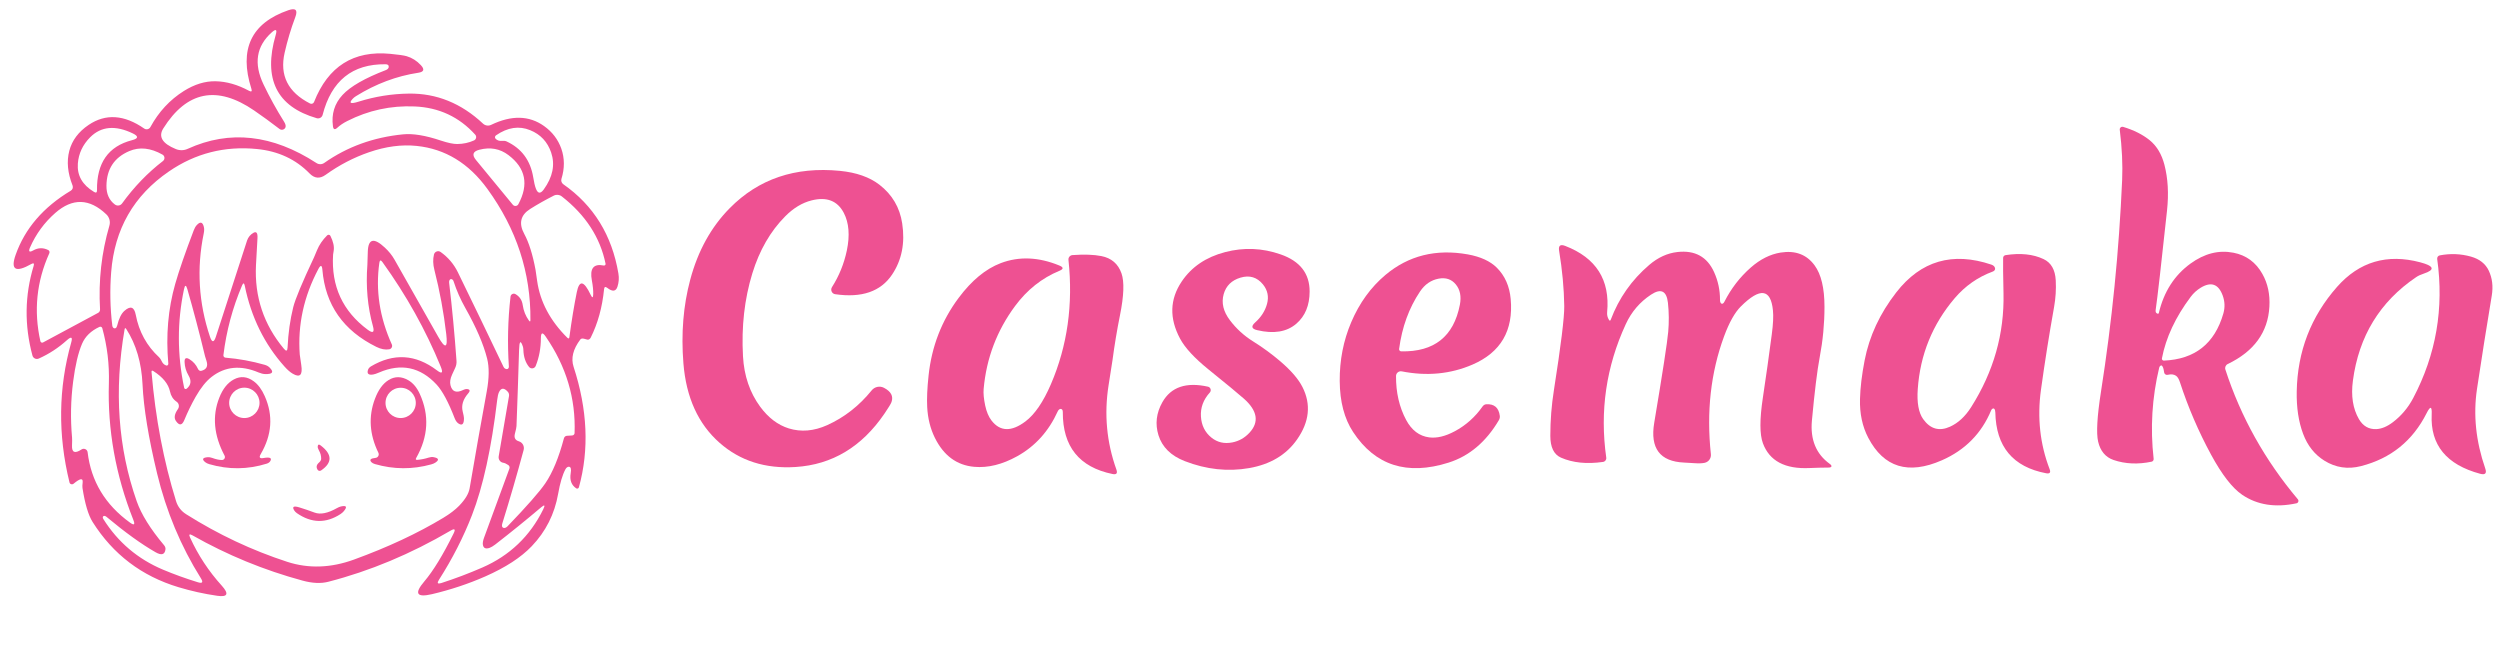 <svg xmlns="http://www.w3.org/2000/svg" viewBox="0 0 535 140"><path fill="#ee5192" d="  M 53.80 19.01  Q 49.76 6.31 61.73 2.18  Q 64.06 1.38 63.19 3.68  Q 61.79 7.41 60.91 11.29  Q 59.26 18.54 66.35 22.15  C 66.68 22.32 67.08 22.16 67.21 21.82  Q 71.72 10.39 83.51 11.52  Q 86.13 11.77 87.00 12.02  Q 88.75 12.53 90.07 13.95  Q 91.33 15.30 89.51 15.57  Q 82.53 16.63 76.19 20.57  Q 75.77 20.83 75.50 21.12  Q 74.12 22.58 76.75 21.75  Q 82.00 20.10 87.50 20.03  Q 96.38 19.91 103.37 26.46  C 103.83 26.89 104.52 27.00 105.10 26.72  Q 111.63 23.57 116.41 26.96  Q 119.07 28.85 120.12 31.81  Q 121.20 34.90 120.15 38.27  C 120.02 38.70 120.18 39.17 120.55 39.43  Q 130.27 46.22 132.34 58.54  Q 132.58 59.97 132.14 61.34  Q 131.64 62.91 129.95 61.60  Q 129.34 61.13 129.27 61.90  Q 128.69 67.70 126.42 72.24  C 126.26 72.57 125.95 72.75 125.69 72.68  L 124.94 72.48  C 124.63 72.40 124.33 72.46 124.20 72.64  Q 121.85 75.74 122.75 78.50  Q 127.22 92.21 123.89 104.27  C 123.82 104.53 123.53 104.65 123.32 104.51  Q 121.76 103.48 122.13 101.27  Q 122.37 99.90 121.73 99.88  C 121.47 99.87 121.18 100.09 121.00 100.43  Q 120.05 102.21 119.44 105.69  Q 118.30 112.17 113.79 116.89  Q 110.35 120.49 103.84 123.36  Q 98.42 125.74 92.45 127.15  Q 87.50 128.31 90.79 124.44  Q 93.67 121.05 97.07 114.16  Q 97.76 112.78 96.42 113.56  Q 83.64 121.05 70.25 124.50  Q 67.89 125.11 64.75 124.25  Q 52.35 120.89 41.20 114.57  Q 40.20 114.00 40.68 115.04  Q 43.27 120.71 47.44 125.31  Q 49.85 127.98 46.50 127.50  Q 42.28 126.89 38.20 125.66  Q 26.37 122.10 19.81 111.69  Q 18.44 109.50 17.65 104.42  Q 17.59 104.05 17.69 103.21  Q 17.84 101.77 15.74 103.52  C 15.43 103.77 14.96 103.62 14.87 103.23  Q 11.11 87.93 15.25 73.25  Q 15.73 71.54 14.31 72.81  Q 11.59 75.26 8.30 76.73  C 7.74 76.98 7.10 76.67 6.94 76.08  Q 4.33 66.35 7.20 56.91  Q 7.45 56.08 6.70 56.50  Q 1.64 59.36 3.35 54.53  Q 6.33 46.09 15.15 40.81  C 15.53 40.59 15.69 40.12 15.53 39.70  Q 13.94 35.68 14.83 32.27  Q 15.71 28.93 18.97 26.73  Q 24.43 23.05 30.86 27.51  C 31.31 27.82 31.92 27.67 32.18 27.20  Q 34.85 22.30 39.35 19.47  Q 42.78 17.32 46.14 17.39  Q 49.64 17.46 53.29 19.43  Q 54.07 19.85 53.80 19.01  Z  M 61.10 27.22  C 60.92 27.75 60.27 27.94 59.82 27.60  Q 56.96 25.41 54.38 23.64  Q 42.48 15.49 34.94 27.49  Q 33.29 30.13 37.63 31.90  C 38.45 32.24 39.37 32.22 40.17 31.85  Q 53.62 25.72 67.72 34.89  C 68.23 35.23 68.90 35.22 69.40 34.86  Q 76.74 29.69 86.25 28.75  Q 89.43 28.43 94.37 30.09  Q 96.61 30.83 97.86 30.82  Q 99.77 30.80 101.44 30.05  C 101.92 29.83 102.05 29.21 101.70 28.82  Q 96.53 23.11 88.75 22.78  Q 81.10 22.45 74.30 25.91  Q 73.05 26.54 72.17 27.35  Q 71.39 28.06 71.25 27.02  Q 70.72 23.11 73.31 20.31  Q 75.84 17.58 82.59 14.99  C 82.94 14.86 83.17 14.60 83.19 14.33  Q 83.24 13.76 82.50 13.75  Q 71.85 13.63 69.04 24.59  C 68.90 25.13 68.33 25.45 67.79 25.30  Q 54.91 21.57 59.00 7.49  Q 59.52 5.70 58.14 6.94  Q 53.19 11.38 56.40 18.08  Q 58.36 22.17 60.77 26.01  Q 61.25 26.77 61.10 27.22  Z  M 16.66 34.99  Q 16.37 38.81 20.12 41.07  Q 20.77 41.47 20.76 40.70  Q 20.63 31.97 28.25 30.00  Q 30.31 29.47 28.44 28.56  Q 22.82 25.85 19.30 29.37  Q 16.91 31.77 16.66 34.99  Z  M 108.40 30.26  Q 113.21 32.50 114.11 37.93  Q 114.37 39.54 114.66 40.31  Q 115.29 42.02 116.36 40.55  Q 119.26 36.54 117.95 32.65  Q 116.78 29.21 113.46 27.86  Q 109.89 26.39 106.15 28.96  C 105.91 29.13 105.85 29.46 106.03 29.66  Q 106.54 30.23 107.45 30.15  C 107.83 30.11 108.16 30.15 108.40 30.26  Z  M 34.60 77.29  Q 34.92 78.00 35.58 78.22  C 35.81 78.30 36.04 78.09 36.02 77.82  Q 35.21 68.76 37.50 60.75  Q 38.72 56.48 41.46 49.29  Q 41.73 48.58 42.10 48.18  Q 43.22 46.96 43.62 48.54  Q 43.77 49.12 43.60 49.95  Q 41.28 61.19 44.94 72.08  Q 45.58 73.97 46.20 72.05  L 52.88 51.45  C 53.11 50.77 53.59 50.19 54.24 49.82  Q 55.20 49.29 55.10 50.99  Q 54.92 53.87 54.78 56.74  Q 54.28 66.88 60.75 74.63  Q 61.49 75.53 61.54 74.37  Q 61.75 69.78 62.75 65.75  Q 63.39 63.17 67.21 55.05  Q 67.24 55.00 67.84 53.55  Q 68.54 51.83 70.01 50.37  C 70.22 50.16 70.58 50.21 70.71 50.48  Q 71.62 52.30 71.41 53.65  Q 71.29 54.42 71.28 54.49  Q 70.65 64.61 78.70 70.57  Q 80.36 71.80 79.81 69.81  Q 78.09 63.62 78.62 56.66  Q 78.62 56.60 78.71 53.84  Q 78.84 49.70 82.36 52.99  Q 83.65 54.19 84.43 55.57  L 93.78 72.07  Q 96.03 76.04 95.50 71.52  Q 94.69 64.55 92.96 57.76  Q 92.50 55.97 92.87 54.46  C 93.03 53.83 93.77 53.55 94.30 53.93  Q 96.69 55.63 97.98 58.26  Q 102.91 68.36 107.75 78.50  Q 107.97 78.95 108.45 78.99  C 108.71 79.01 108.92 78.75 108.90 78.44  Q 108.40 70.95 109.25 63.48  C 109.31 62.96 109.88 62.68 110.33 62.95  Q 111.64 63.72 111.86 65.27  Q 112.13 67.13 113.19 68.60  Q 113.50 69.03 113.51 68.50  Q 113.65 53.29 104.31 40.44  Q 98.32 32.18 89.19 31.23  Q 84.35 30.72 78.97 32.58  Q 74.05 34.27 69.67 37.42  Q 67.83 38.74 66.25 37.12  Q 61.81 32.56 54.99 31.89  Q 44.65 30.86 36.15 36.69  Q 24.86 44.42 23.79 58.25  Q 23.34 63.98 24.03 69.69  Q 24.07 69.98 24.23 70.13  Q 24.49 70.37 24.76 70.21  Q 24.97 70.09 25.07 69.69  Q 25.63 67.40 26.62 66.53  Q 28.56 64.81 29.05 67.36  Q 30.09 72.82 34.06 76.47  Q 34.35 76.75 34.60 77.29  Z  M 34.78 33.09  Q 30.95 30.92 27.65 32.34  Q 22.84 34.40 22.78 39.75  Q 22.75 42.38 24.58 43.76  C 25.07 44.13 25.76 44.03 26.12 43.54  Q 29.96 38.24 34.87 34.46  C 35.34 34.10 35.29 33.38 34.78 33.09  Z  M 108.81 33.19  Q 106.09 31.13 102.56 32.05  Q 100.50 32.59 101.86 34.24  L 109.74 43.81  C 110.06 44.21 110.69 44.15 110.93 43.70  Q 114.33 37.37 108.81 33.19  Z  M 120.22 42.03  C 119.73 41.65 119.07 41.58 118.52 41.86  Q 115.80 43.24 113.47 44.71  Q 110.35 46.67 112.19 50.06  Q 113.69 52.82 114.61 57.77  Q 114.62 57.82 114.95 60.12  Q 115.90 66.82 121.41 72.28  Q 121.78 72.64 121.85 72.13  Q 122.58 66.74 123.43 62.54  Q 124.24 58.53 126.39 63.07  Q 126.92 64.20 126.95 62.95  Q 126.98 61.72 126.66 60.02  Q 125.93 56.16 129.20 56.82  C 129.43 56.87 129.64 56.67 129.59 56.44  Q 127.86 47.99 120.22 42.03  Z  M 10.55 54.20  Q 6.46 63.27 8.64 73.01  C 8.70 73.27 8.97 73.41 9.20 73.29  L 21.00 66.95  C 21.27 66.81 21.43 66.51 21.41 66.19  Q 20.87 57.02 23.41 48.29  C 23.66 47.43 23.41 46.50 22.76 45.88  Q 17.36 40.72 11.83 45.57  Q 8.32 48.65 6.43 52.95  Q 5.84 54.31 7.13 53.58  Q 8.69 52.70 10.32 53.51  C 10.57 53.63 10.67 53.93 10.55 54.20  Z  M 83.29 74.75  Q 82.03 74.97 80.54 74.23  Q 69.93 68.99 68.99 57.73  Q 68.86 56.20 68.14 57.55  Q 63.45 66.37 64.15 75.88  Q 64.17 76.16 64.47 78.10  Q 64.97 81.34 62.64 79.97  Q 61.82 79.49 60.91 78.47  Q 54.44 71.26 52.38 61.15  Q 52.18 60.19 51.80 61.09  Q 48.75 68.26 47.81 76.00  C 47.78 76.27 47.98 76.52 48.25 76.54  Q 52.52 76.89 56.65 78.07  Q 57.31 78.26 57.72 78.68  Q 59.14 80.12 56.72 80.05  Q 56.11 80.03 55.34 79.71  Q 49.62 77.29 45.29 80.65  Q 43.52 82.02 41.87 84.91  Q 40.52 87.29 39.44 89.90  Q 38.72 91.64 37.65 90.09  Q 36.97 89.11 38.07 87.55  C 38.44 87.03 38.31 86.31 37.78 85.96  Q 36.68 85.21 36.38 83.78  Q 35.86 81.35 32.82 79.41  Q 32.38 79.13 32.43 79.64  Q 33.69 94.39 37.67 107.22  Q 38.23 109.03 39.83 110.04  Q 50.15 116.55 61.50 120.24  Q 68.33 122.45 75.75 119.75  Q 86.62 115.79 94.86 110.82  Q 97.01 109.52 98.26 108.23  Q 100.21 106.21 100.50 104.50  Q 102.27 94.10 104.17 83.73  Q 104.94 79.49 104.25 76.75  Q 103.07 72.09 99.59 65.93  Q 98.04 63.19 97.07 60.21  Q 96.99 59.96 96.85 59.85  Q 96.63 59.67 96.41 59.75  C 96.19 59.84 96.07 60.16 96.12 60.54  Q 97.10 68.86 97.69 77.21  Q 97.75 78.00 97.41 78.73  Q 97.08 79.44 96.75 80.16  Q 96.16 81.45 96.40 82.43  Q 96.92 84.54 99.15 83.44  Q 99.57 83.23 99.89 83.25  Q 100.93 83.33 100.19 84.19  Q 98.53 86.10 99.02 88.07  Q 99.29 89.16 99.29 89.49  Q 99.30 91.38 98.14 90.65  Q 97.62 90.32 97.30 89.51  Q 95.29 84.31 93.44 82.31  Q 88.19 76.65 81.09 79.73  Q 80.30 80.07 79.87 80.14  Q 78.35 80.39 78.75 79.15  C 78.84 78.87 79.06 78.61 79.36 78.42  Q 86.66 74.07 93.50 79.25  Q 95.16 80.51 94.31 78.44  Q 89.54 66.77 81.84 56.08  Q 81.31 55.34 81.18 56.24  Q 79.93 65.04 83.85 73.71  C 84.05 74.16 83.77 74.67 83.29 74.75  Z  M 40.54 76.87  Q 41.76 77.61 42.38 78.97  C 42.51 79.26 42.79 79.42 43.06 79.36  Q 44.75 78.96 44.19 77.23  Q 43.91 76.38 43.88 76.24  Q 42.07 68.75 40.10 61.90  Q 39.68 60.43 39.37 61.92  Q 37.17 72.38 39.41 82.99  C 39.46 83.24 39.75 83.34 39.95 83.18  Q 41.34 82.03 40.35 80.36  Q 39.56 79.03 39.50 77.49  Q 39.45 76.21 40.54 76.87  Z  M 15.65 81.68  Q 14.88 87.65 15.42 93.65  Q 15.46 94.09 15.41 95.36  Q 15.32 97.59 17.45 96.18  C 17.97 95.84 18.68 96.16 18.75 96.78  Q 19.86 106.09 27.82 111.84  Q 29.15 112.80 28.54 111.27  Q 22.84 96.90 23.30 82.00  Q 23.48 76.00 21.89 70.23  C 21.82 69.97 21.53 69.84 21.29 69.95  Q 18.57 71.21 17.56 73.56  Q 16.32 76.47 15.65 81.68  Z  M 34.89 121.91  Q 38.38 123.38 42.33 124.60  Q 43.81 125.06 42.99 123.75  Q 36.55 113.48 33.62 101.33  Q 30.85 89.81 30.50 82.25  Q 30.18 75.31 27.02 70.41  Q 26.75 69.99 26.66 70.49  Q 23.26 90.14 29.25 107.25  Q 30.72 111.46 35.11 116.68  C 35.34 116.95 35.45 117.27 35.41 117.56  Q 35.20 119.26 33.31 118.19  Q 28.77 115.60 22.76 110.58  C 22.52 110.38 22.21 110.34 22.07 110.51  Q 21.90 110.72 22.13 111.10  Q 26.81 118.51 34.89 121.91  Z  M 113.22 78.53  Q 112.07 77.12 112.00 74.85  Q 111.99 74.46 111.90 74.18  Q 111.16 71.96 111.08 74.94  Q 110.84 83.05 110.53 91.17  Q 110.51 91.61 110.20 92.77  Q 109.84 94.08 111.03 94.44  C 111.82 94.67 112.27 95.49 112.06 96.29  Q 109.90 104.29 107.50 112.00  Q 107.25 112.80 107.75 112.97  C 107.99 113.05 108.33 112.92 108.60 112.64  Q 114.79 106.21 116.69 103.44  Q 119.03 100.01 120.68 93.80  C 120.76 93.50 121.02 93.28 121.31 93.26  L 122.44 93.19  C 122.72 93.17 122.95 92.96 122.96 92.69  Q 123.37 81.58 116.78 72.03  Q 115.76 70.54 115.75 72.35  Q 115.74 75.58 114.64 78.31  C 114.40 78.90 113.62 79.02 113.22 78.53  Z  M 107.70 99.03  C 107.05 98.94 106.61 98.32 106.72 97.66  L 108.93 84.74  C 108.98 84.42 108.89 84.09 108.69 83.86  Q 107.46 82.47 106.77 83.95  Q 106.53 84.48 106.40 85.59  Q 104.56 101.08 101.00 110.25  Q 98.26 117.31 93.93 124.09  Q 93.25 125.15 94.45 124.77  Q 98.93 123.32 103.20 121.46  Q 112.01 117.62 116.25 109.00  Q 116.93 107.62 115.81 108.56  Q 110.99 112.64 106.00 116.51  Q 105.29 117.05 104.80 117.23  Q 103.54 117.68 103.34 116.61  Q 103.23 116.04 103.59 115.06  Q 106.28 107.67 109.01 100.29  C 109.12 100.00 109.02 99.68 108.77 99.52  Q 108.13 99.09 107.70 99.03  Z"></path><path fill="#ee5192" d="  M 461.99 66.98  Q 463.60 60.17 468.75 56.42  Q 473.23 53.16 477.95 54.08  Q 482.04 54.87 484.15 58.62  Q 485.88 61.69 485.65 65.64  Q 485.18 73.85 476.74 77.90  C 476.30 78.11 476.08 78.62 476.23 79.08  Q 481.17 94.30 491.74 106.85  C 492.00 107.16 491.83 107.63 491.44 107.71  Q 484.67 109.15 479.85 105.90  Q 476.67 103.75 473.17 97.30  Q 469.14 89.87 466.50 81.78  Q 466.16 80.74 465.66 80.41  Q 464.95 79.94 463.91 80.21  C 463.54 80.31 463.17 80.06 463.12 79.68  Q 462.98 78.56 462.65 78.26  C 462.47 78.09 462.16 78.32 462.07 78.67  Q 459.76 88.31 460.88 98.18  C 460.91 98.47 460.73 98.74 460.45 98.80  Q 456.07 99.72 452.31 98.44  Q 449.71 97.55 449.00 94.50  Q 448.37 91.77 449.61 83.82  Q 453.15 61.28 454.14 38.50  Q 454.35 33.61 453.63 27.76  C 453.58 27.36 453.96 27.04 454.35 27.15  Q 457.80 28.19 460.06 30.03  Q 462.31 31.88 463.19 35.27  Q 464.32 39.65 463.75 45.00  Q 461.90 62.27 461.31 66.35  C 461.26 66.67 461.36 66.95 461.54 67.04  L 461.73 67.13  C 461.83 67.18 461.96 67.11 461.99 66.98  Z  M 468.82 63.51  Q 463.92 70.04 462.65 76.70  C 462.60 76.95 462.81 77.18 463.07 77.17  Q 473.03 76.75 475.80 67.08  Q 476.35 65.15 475.66 63.25  Q 474.30 59.53 470.94 61.58  Q 469.70 62.34 468.82 63.51  Z"></path><path fill="#ee5192" d="  M 189.17 82.99  Q 191.44 84.17 190.78 86.04  Q 190.59 86.59 189.26 88.54  Q 181.99 99.19 170.24 99.94  Q 160.56 100.55 153.99 94.76  Q 147.13 88.72 146.25 77.75  Q 145.48 68.18 147.71 59.85  Q 150.18 50.60 156.18 44.53  Q 165.42 35.17 179.71 36.56  Q 185.03 37.08 188.21 39.54  Q 192.30 42.71 193.07 47.81  Q 194.03 54.10 190.90 58.77  Q 187.26 64.20 178.73 62.96  C 178.02 62.86 177.66 62.06 178.04 61.45  Q 180.32 57.87 181.22 53.62  Q 182.24 48.75 180.57 45.55  Q 178.53 41.67 173.70 42.88  Q 170.66 43.64 168.04 46.29  Q 163.28 51.08 161.00 58.50  Q 158.47 66.73 159.00 76.25  Q 159.35 82.51 162.68 87.04  Q 165.30 90.59 168.80 91.68  Q 172.75 92.90 177.02 90.98  Q 182.52 88.50 186.53 83.55  C 187.16 82.76 188.27 82.52 189.17 82.99  Z"></path><path fill="#ee5192" d="  M 344.32 68.45  Q 344.55 68.81 344.70 68.42  Q 347.31 61.49 352.94 56.69  Q 355.75 54.29 358.99 53.93  Q 364.58 53.31 366.81 58.22  Q 368.10 61.07 368.08 64.19  C 368.07 64.61 368.23 64.95 368.45 65.00  Q 368.77 65.07 369.05 64.52  Q 371.20 60.30 374.67 57.25  Q 377.70 54.59 381.05 54.05  Q 385.77 53.30 388.32 56.78  Q 390.44 59.66 390.44 65.66  Q 390.44 71.07 389.42 76.43  Q 388.61 80.70 387.75 90.00  Q 387.18 96.11 391.58 99.28  Q 391.89 99.50 391.93 99.68  Q 392.02 100.06 391.25 100.06  Q 389.25 100.07 387.26 100.16  Q 379.36 100.54 377.26 94.85  Q 376.21 92.02 377.25 85.13  Q 378.27 78.36 379.16 71.57  Q 379.60 68.27 379.41 66.42  Q 378.71 59.46 372.56 65.56  Q 370.60 67.51 368.95 71.98  Q 364.67 83.61 366.13 97.20  C 366.22 98.06 365.65 98.85 364.81 99.04  Q 363.98 99.22 362.60 99.12  Q 361.67 99.05 360.39 98.99  Q 352.64 98.65 354.00 90.50  Q 356.71 74.33 357.00 71.00  Q 357.27 67.90 356.94 64.81  Q 356.51 60.95 353.31 63.06  Q 349.73 65.43 347.92 69.36  Q 341.62 83.01 343.74 97.94  C 343.80 98.38 343.50 98.78 343.06 98.85  Q 337.86 99.60 334.06 97.94  Q 331.76 96.93 331.77 93.25  Q 331.77 88.33 332.54 83.47  Q 334.80 69.07 334.75 65.50  Q 334.67 59.84 333.65 53.67  Q 333.38 52.02 334.94 52.62  Q 344.90 56.45 343.93 66.80  Q 343.84 67.68 344.32 68.45  Z"></path><path fill="#ee5192" d="  M 261.87 62.94  Q 261.08 65.75 263.21 68.54  Q 265.26 71.25 268.15 73.05  Q 271.26 74.99 274.02 77.35  Q 277.42 80.26 278.72 82.81  Q 281.55 88.38 277.56 94.06  Q 274.11 98.98 267.33 100.17  Q 260.48 101.37 253.56 98.69  Q 249.10 96.96 247.91 93.13  Q 246.80 89.53 248.75 86.07  Q 251.51 81.19 258.51 82.75  C 259.07 82.88 259.29 83.56 258.91 83.99  Q 256.82 86.29 257.00 89.15  Q 257.18 91.98 259.25 93.65  Q 261.15 95.18 263.70 94.68  Q 265.86 94.26 267.40 92.59  Q 270.55 89.18 266.19 85.31  Q 264.43 83.75 258.57 79.02  Q 254.09 75.39 252.53 72.46  Q 249.05 65.96 252.88 60.25  Q 256.04 55.55 262.18 53.95  Q 268.17 52.38 274.06 54.44  Q 280.27 56.60 280.26 62.38  Q 280.25 66.83 277.42 69.27  Q 274.34 71.92 269.02 70.65  Q 267.24 70.23 268.60 69.01  Q 270.52 67.30 271.14 65.05  Q 271.78 62.72 270.27 60.86  Q 268.37 58.54 265.45 59.42  Q 262.63 60.27 261.87 62.94  Z"></path><path fill="#ee5192" d="  M 296.49 58.83  Q 303.89 52.62 314.11 54.44  Q 318.20 55.18 320.32 57.29  Q 322.92 59.88 323.29 64.00  Q 324.20 74.09 315.12 78.02  Q 308.05 81.07 299.97 79.47  C 299.35 79.35 298.76 79.82 298.75 80.46  Q 298.71 85.75 300.92 89.88  Q 302.69 93.19 305.85 93.60  Q 308.29 93.91 311.30 92.30  Q 314.87 90.40 317.27 86.98  C 317.47 86.70 317.76 86.53 318.05 86.51  Q 320.62 86.35 320.96 89.00  C 321.00 89.31 320.92 89.64 320.75 89.93  Q 316.63 96.90 310.00 99.00  Q 296.65 103.22 289.56 92.44  Q 286.75 88.17 286.70 81.56  Q 286.65 74.86 289.16 68.96  Q 291.79 62.78 296.49 58.83  Z  M 303.88 62.39  Q 300.34 67.67 299.41 74.67  C 299.37 74.94 299.58 75.18 299.86 75.19  Q 310.43 75.41 312.41 65.23  Q 312.93 62.54 311.53 60.85  Q 310.17 59.21 307.88 59.63  Q 305.42 60.09 303.88 62.39  Z"></path><path fill="#ee5192" d="  M 226.36 88.02  Q 223.46 94.43 217.67 97.64  Q 212.89 100.29 208.49 99.90  Q 202.89 99.41 200.06 93.69  Q 198.61 90.75 198.42 87.10  Q 198.28 84.44 198.71 80.41  Q 199.69 71.06 205.14 63.76  Q 209.32 58.15 214.16 56.31  Q 220.03 54.08 226.70 56.82  Q 228.09 57.39 226.70 57.96  Q 221.09 60.28 217.24 65.47  Q 211.37 73.39 210.50 83.25  Q 210.38 84.63 210.83 86.78  Q 211.26 88.80 212.19 90.00  Q 214.95 93.56 219.44 90.19  Q 222.44 87.93 224.90 82.21  Q 230.19 69.90 228.65 55.61  C 228.60 55.09 228.98 54.63 229.51 54.59  Q 233.24 54.32 235.69 54.80  Q 238.92 55.43 240.00 58.50  Q 240.94 61.19 239.68 67.44  Q 238.72 72.21 238.08 77.04  Q 238.06 77.21 237.24 82.42  Q 235.77 91.72 238.91 100.49  Q 239.34 101.70 238.08 101.44  Q 227.39 99.24 227.44 88.19  Q 227.44 87.59 227.06 87.51  C 226.81 87.46 226.52 87.67 226.36 88.02  Z"></path><path fill="#ee5192" d="  M 426.12 87.78  Q 423.03 95.23 415.54 98.51  Q 404.80 103.21 399.81 93.69  Q 397.91 90.06 398.04 85.38  Q 398.13 81.76 399.03 77.12  Q 400.53 69.35 405.81 62.56  Q 413.70 52.43 426.16 56.63  Q 426.86 56.87 426.95 57.44  C 427.00 57.71 426.79 57.99 426.46 58.11  Q 421.66 59.88 418.31 63.81  Q 411.17 72.20 410.40 83.26  Q 410.09 87.63 411.56 89.69  Q 413.85 92.88 417.31 91.31  Q 419.92 90.13 421.83 87.12  Q 429.04 75.74 428.75 62.75  Q 428.62 57.14 428.67 55.18  C 428.68 54.89 428.89 54.65 429.18 54.60  Q 433.96 53.86 437.31 55.44  Q 439.75 56.58 439.93 60.00  Q 440.08 62.88 439.57 65.72  Q 437.99 74.57 436.76 83.47  Q 435.54 92.38 438.62 100.40  Q 439.04 101.49 437.88 101.28  Q 427.21 99.25 427.00 88.25  Q 426.99 87.72 426.77 87.49  C 426.60 87.30 426.26 87.46 426.12 87.78  Z"></path><path fill="#ee5192" d="  M 520.38 88.71  Q 520.51 86.00 519.29 88.43  Q 514.82 97.30 505.25 99.75  Q 501.04 100.83 497.43 98.59  Q 494.29 96.64 492.87 92.85  Q 491.40 88.95 491.50 83.75  Q 491.74 70.90 500.14 61.38  Q 507.27 53.32 517.92 56.13  Q 522.41 57.32 518.67 58.56  Q 517.69 58.88 517.06 59.31  Q 505.42 67.18 503.52 81.47  Q 502.87 86.35 504.81 89.69  Q 506.12 91.93 508.52 91.83  Q 510.22 91.76 512.08 90.35  Q 514.79 88.29 516.43 85.18  Q 523.78 71.22 521.56 55.43  C 521.51 55.06 521.75 54.72 522.11 54.65  Q 525.51 54.00 528.77 54.91  Q 531.55 55.69 532.61 57.95  Q 533.72 60.33 533.24 63.25  Q 531.58 73.22 530.08 83.22  Q 528.83 91.53 531.84 100.24  Q 532.39 101.82 530.76 101.39  Q 519.92 98.47 520.38 88.71  Z"></path><path fill="#ee5192" d="  M 47.50 98.44  C 47.98 98.44 48.28 97.93 48.06 97.51  Q 44.60 90.99 46.93 85.10  Q 48.04 82.27 50.04 81.20  Q 52.21 80.04 54.32 81.61  Q 55.73 82.66 56.66 84.78  Q 59.41 90.99 55.80 97.17  Q 55.17 98.24 56.39 98.02  Q 58.41 97.66 57.86 98.65  C 57.71 98.91 57.44 99.11 57.09 99.22  Q 50.96 101.13 44.79 99.33  Q 44.26 99.18 43.91 98.90  Q 42.79 97.98 44.45 97.84  Q 44.87 97.80 45.40 97.99  Q 46.66 98.45 47.50 98.44  Z  M 55.54 86.21  C 55.54 84.42 54.08 82.96 52.29 82.96  C 50.50 82.96 49.04 84.42 49.04 86.21  C 49.04 88.00 50.50 89.46 52.29 89.46  C 54.08 89.46 55.54 88.00 55.54 86.21  Z"></path><path fill="#ee5192" d="  M 89.31 98.41  Q 90.55 98.31 91.75 97.92  Q 92.32 97.74 92.78 97.83  Q 94.47 98.14 93.15 99.01  Q 92.80 99.24 92.28 99.38  Q 86.25 101.05 80.23 99.31  Q 79.75 99.17 79.49 98.91  Q 78.76 98.15 80.35 97.99  C 80.89 97.94 81.21 97.36 80.97 96.88  Q 78.11 91.02 80.23 85.37  Q 81.32 82.46 83.16 81.33  Q 85.17 80.09 87.38 81.37  Q 88.91 82.26 89.84 84.31  Q 92.95 91.15 89.07 98.00  Q 88.81 98.45 89.31 98.41  Z  M 88.98 86.22  C 88.98 84.43 87.53 82.98 85.74 82.98  C 83.95 82.98 82.50 84.43 82.50 86.22  C 82.50 88.01 83.95 89.46 85.74 89.46  C 87.53 89.46 88.98 88.01 88.98 86.22  Z"></path><path fill="#ee5192" d="  M 68.73 98.19  Q 68.74 97.23 68.25 96.38  C 68.06 96.06 67.97 95.76 67.99 95.54  Q 68.05 94.87 68.66 95.35  Q 72.34 98.18 68.74 100.66  C 68.49 100.84 68.15 100.79 67.99 100.56  Q 67.42 99.71 68.28 98.98  C 68.56 98.74 68.72 98.45 68.73 98.19  Z"></path><path fill="#ee5192" d="  M 67.31 109.69  Q 69.18 110.39 72.08 108.75  Q 72.57 108.47 72.97 108.38  Q 74.76 107.99 73.56 109.41  Q 73.27 109.75 72.87 110.01  Q 68.20 113.05 63.54 109.82  Q 63.15 109.54 62.95 109.21  Q 62.24 108.04 64.02 108.57  Q 65.68 109.08 67.31 109.69  Z"></path></svg>